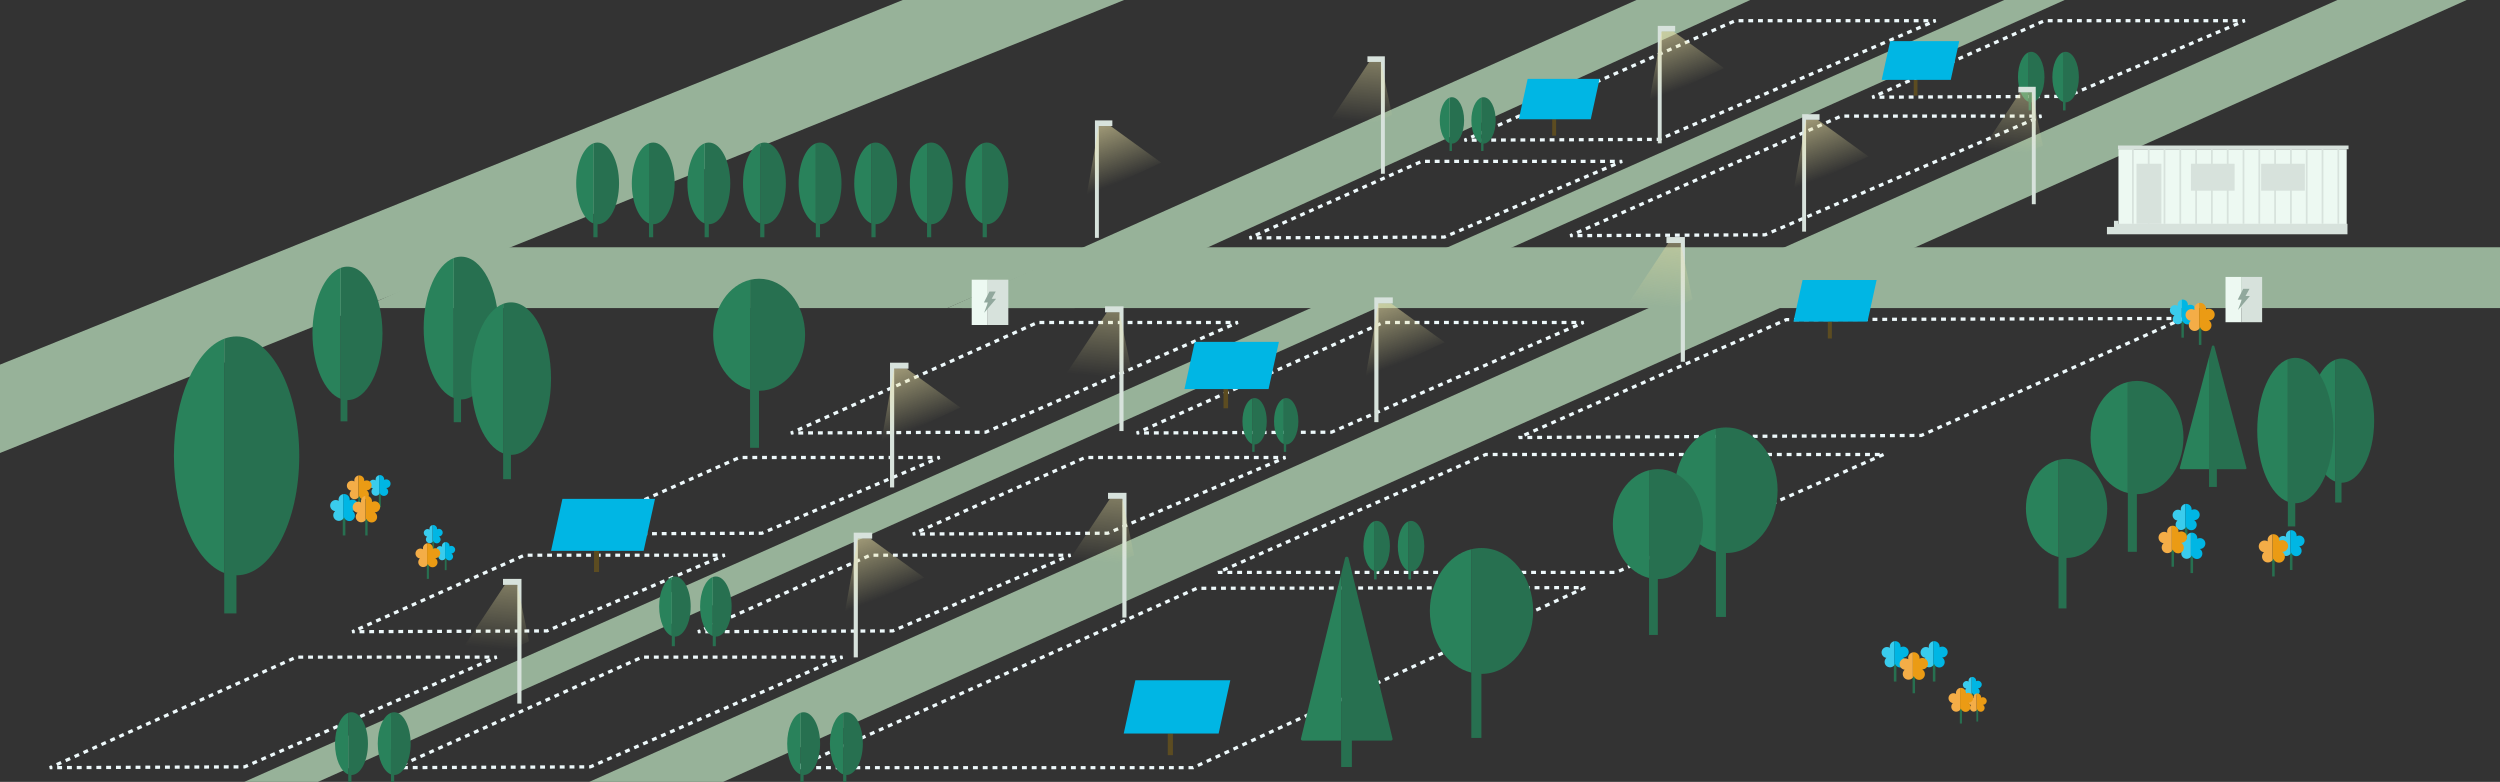 <?xml version="1.0" encoding="UTF-8"?>
<svg id="Ebene_1" data-name="Ebene 1" xmlns="http://www.w3.org/2000/svg" xmlns:xlink="http://www.w3.org/1999/xlink" viewBox="0 0 1490 466">
  <rect x="0" y="0" width="1490" height="466" fill="#333333" stroke="none"/>
  <defs>
    <style>
      .cls-1, .cls-2, .cls-3, .cls-4, .cls-5, .cls-6, .cls-7, .cls-8, .cls-9, .cls-10, .cls-11, .cls-12, .cls-13, .cls-14 {
        fill: none;
      }

      .cls-1, .cls-2, .cls-3, .cls-4, .cls-5, .cls-6, .cls-13, .cls-14 {
        stroke: #eef9fb;
        stroke-width: 1.94px;
      }

      .cls-2 {
        stroke-dasharray: 2.9 2.9;
      }

      .cls-3 {
        stroke-dasharray: 2.92 2.92;
      }

      .cls-4 {
        stroke-dasharray: 2.92 2.92;
      }

      .cls-5 {
        stroke-dasharray: 2.89 2.89;
      }

      .cls-6 {
        stroke-dasharray: 2.9 2.9;
      }

      .cls-15 {
        fill: url(#Unbenannter_Verlauf_6);
      }

      .cls-16 {
        fill: url(#Unbenannter_Verlauf_7);
      }

      .cls-17 {
        fill: #eb9b14;
      }

      .cls-7 {
        stroke-width: 2.73px;
      }

      .cls-7, .cls-8, .cls-9, .cls-10, .cls-11, .cls-12 {
        stroke: #5c4c21;
        stroke-miterlimit: 10;
      }

      .cls-8 {
        stroke-width: 3.08px;
      }

      .cls-9 {
        stroke-width: 3px;
      }

      .cls-10 {
        stroke-width: 2.4px;
      }

      .cls-18 {
        fill: #91a89d;
      }

      .cls-19 {
        fill: #edf9f2;
      }

      .cls-20 {
        fill: #3acced;
      }

      .cls-21 {
        fill: #d7e2dc;
      }

      .cls-22 {
        fill: #00b6e4;
      }

      .cls-11 {
        stroke-width: 2.33px;
      }

      .cls-12 {
        stroke-width: 2.24px;
      }

      .cls-23 {
        fill: url(#Unbenannter_Verlauf_7-6);
      }

      .cls-24 {
        fill: url(#Unbenannter_Verlauf_7-3);
      }

      .cls-25 {
        fill: url(#Unbenannter_Verlauf_7-5);
      }

      .cls-26 {
        fill: url(#Unbenannter_Verlauf_7-2);
      }

      .cls-27 {
        fill: url(#Unbenannter_Verlauf_7-4);
      }

      .cls-28 {
        fill: url(#Unbenannter_Verlauf_6-6);
      }

      .cls-29 {
        fill: url(#Unbenannter_Verlauf_6-3);
      }

      .cls-30 {
        fill: url(#Unbenannter_Verlauf_6-5);
      }

      .cls-31 {
        fill: url(#Unbenannter_Verlauf_6-2);
      }

      .cls-32 {
        fill: url(#Unbenannter_Verlauf_6-4);
      }

      .cls-33 {
        fill: #97b299;
      }

      .cls-34 {
        fill: #277050;
      }

      .cls-35 {
        fill: #29825b;
      }

      .cls-13 {
        stroke-dasharray: 2.9 2.9;
      }

      .cls-36 {
        fill: #277050;
      }

      .cls-37 {
        fill: #29825b;
      }

      .cls-14 {
        stroke-dasharray: 2.92 2.92;
      }

      .cls-38 {
        fill: #f4ad47;
      }
    </style>
    <linearGradient id="Unbenannter_Verlauf_6" data-name="Unbenannter Verlauf 6" x1="1076.46" y1="178.97" x2="1058.87" y2="225.54" gradientTransform="translate(1900.13) rotate(-180) scale(1 -1)" gradientUnits="userSpaceOnUse">
      <stop offset="0" stop-color="#ebe0a7" stop-opacity=".6"/>
      <stop offset=".78" stop-color="#ebe49d" stop-opacity="0"/>
    </linearGradient>
    <linearGradient id="Unbenannter_Verlauf_6-2" data-name="Unbenannter Verlauf 6" x1="821.74" y1="69.68" x2="805.17" y2="113.53" xlink:href="#Unbenannter_Verlauf_6"/>
    <linearGradient id="Unbenannter_Verlauf_6-3" data-name="Unbenannter Verlauf 6" x1="1386.74" y1="319.19" x2="1369.14" y2="365.75" xlink:href="#Unbenannter_Verlauf_6"/>
    <linearGradient id="Unbenannter_Verlauf_6-4" data-name="Unbenannter Verlauf 6" x1="1365.1" y1="217.89" x2="1347.5" y2="264.45" xlink:href="#Unbenannter_Verlauf_6"/>
    <linearGradient id="Unbenannter_Verlauf_6-5" data-name="Unbenannter Verlauf 6" x1="907.78" y1="17.05" x2="891.21" y2="60.9" xlink:href="#Unbenannter_Verlauf_6"/>
    <linearGradient id="Unbenannter_Verlauf_6-6" data-name="Unbenannter Verlauf 6" x1="1243.23" y1="73.38" x2="1226.66" y2="117.23" xlink:href="#Unbenannter_Verlauf_6"/>
    <linearGradient id="Unbenannter_Verlauf_7" data-name="Unbenannter Verlauf 7" x1="1337.35" y1="125.41" x2="1330.43" y2="205.37" gradientTransform="translate(-349.44)" gradientUnits="userSpaceOnUse">
      <stop offset="0" stop-color="#ebe0a7" stop-opacity=".6"/>
      <stop offset=".71" stop-color="#ebe49d" stop-opacity="0"/>
    </linearGradient>
    <linearGradient id="Unbenannter_Verlauf_7-2" data-name="Unbenannter Verlauf 7" x1="1004.53" y1="277.86" x2="997.61" y2="357.82" xlink:href="#Unbenannter_Verlauf_7"/>
    <linearGradient id="Unbenannter_Verlauf_7-3" data-name="Unbenannter Verlauf 7" x1="1002.77" y1="166.7" x2="995.85" y2="246.67" xlink:href="#Unbenannter_Verlauf_7"/>
    <linearGradient id="Unbenannter_Verlauf_7-4" data-name="Unbenannter Verlauf 7" x1="1159.46" y1="18.62" x2="1152.95" y2="93.92" xlink:href="#Unbenannter_Verlauf_7"/>
    <linearGradient id="Unbenannter_Verlauf_7-5" data-name="Unbenannter Verlauf 7" x1="643.94" y1="329.15" x2="637.02" y2="409.11" xlink:href="#Unbenannter_Verlauf_7"/>
    <linearGradient id="Unbenannter_Verlauf_7-6" data-name="Unbenannter Verlauf 7" x1="1547.39" y1="36.78" x2="1540.87" y2="112.08" xlink:href="#Unbenannter_Verlauf_7"/>
  </defs>
  <g>
    <polygon class="cls-33" points="1196.24 -.75 126.49 474.48 170.56 474.48 1232.23 -.75 1196.24 -.75"/>
    <polygon class="cls-33" points="1490 183.62 573.35 183.62 647.68 147.37 1490 147.37 1490 183.62"/>
    <polygon class="cls-33" points="215.56 183.62 564.61 183.62 647.68 147.37 296.37 147.37 215.56 183.62"/>
    <polygon class="cls-33" points="670.82 -.34 0 269.98 0 217.31 538.88 -.34 670.82 -.34"/>
    <polygon class="cls-33" points="977.01 -.75 564.61 183.62 640.47 183.62 1044.79 -.75 977.01 -.75"/>
    <polygon class="cls-33" points="334.52 473.45 1396.38 -1.47 1470.21 -.03 412.08 474.48 334.52 473.45"/>
  </g>
  <g>
    <g>
      <polyline class="cls-1" points="678.82 257.48 677.49 258.07 678.95 258.07"/>
      <polyline class="cls-4" points="681.87 258.05 793.58 257.58 941.15 193.36"/>
      <polyline class="cls-1" points="942.49 192.78 943.83 192.2 942.37 192.2"/>
      <polyline class="cls-14" points="939.45 192.2 824.43 192.2 680.16 256.88"/>
    </g>
    <g>
      <polyline class="cls-1" points="237.11 456.93 235.78 457.53 237.24 457.52"/>
      <polyline class="cls-4" points="240.16 457.51 351.86 457.04 499.44 392.81"/>
      <polyline class="cls-1" points="500.78 392.23 502.12 391.65 500.66 391.65"/>
      <polyline class="cls-14" points="497.74 391.65 382.72 391.65 238.45 456.33"/>
    </g>
    <g>
      <polyline class="cls-1" points="545.44 317.7 544.11 318.29 545.57 318.28"/>
      <polyline class="cls-5" points="548.46 318.27 660.19 317.8 763.47 273.81"/>
      <polyline class="cls-1" points="764.79 273.25 766.14 272.68 764.68 272.68"/>
      <polyline class="cls-2" points="761.78 272.68 646.74 272.68 546.76 317.11"/>
    </g>
    <g>
      <polyline class="cls-1" points="417.34 375.92 416.01 376.51 417.47 376.51"/>
      <polyline class="cls-5" points="420.36 376.5 532.09 376.02 635.37 332.04"/>
      <polyline class="cls-1" points="636.7 331.47 638.04 330.9 636.58 330.9"/>
      <polyline class="cls-2" points="633.69 330.9 518.65 330.9 418.67 375.33"/>
    </g>
    <g>
      <polyline class="cls-1" points="472.74 257.48 471.41 258.07 472.87 258.07"/>
      <polyline class="cls-4" points="475.79 258.05 587.49 257.58 735.07 193.36"/>
      <polyline class="cls-1" points="736.41 192.78 737.75 192.2 736.29 192.2"/>
      <polyline class="cls-14" points="733.37 192.2 618.35 192.2 474.08 256.88"/>
    </g>
    <g>
      <polyline class="cls-1" points="31.03 456.93 29.7 457.53 31.16 457.52"/>
      <polyline class="cls-4" points="34.08 457.51 145.78 457.04 293.36 392.81"/>
      <polyline class="cls-1" points="294.7 392.23 296.03 391.65 294.58 391.65"/>
      <polyline class="cls-14" points="291.66 391.65 176.64 391.65 32.37 456.33"/>
    </g>
    <g>
      <polyline class="cls-1" points="339.36 317.7 338.03 318.29 339.48 318.28"/>
      <polyline class="cls-5" points="342.37 318.27 454.11 317.8 557.38 273.81"/>
      <polyline class="cls-1" points="558.71 273.25 560.06 272.68 558.6 272.68"/>
      <polyline class="cls-2" points="555.7 272.68 440.66 272.68 340.68 317.11"/>
    </g>
    <g>
      <polyline class="cls-1" points="211.26 375.92 209.93 376.51 211.39 376.51"/>
      <polyline class="cls-5" points="214.28 376.5 326.01 376.02 429.29 332.04"/>
      <polyline class="cls-1" points="430.62 331.47 431.96 330.9 430.5 330.9"/>
      <polyline class="cls-2" points="427.6 330.9 312.56 330.9 212.59 375.33"/>
    </g>
    <g>
      <polyline class="cls-1" points="874.16 82.97 872.83 83.55 874.28 83.55"/>
      <polyline class="cls-13" points="877.18 83.54 988.91 83.07 1150.97 13.46"/>
      <polyline class="cls-1" points="1152.3 12.89 1153.64 12.32 1152.18 12.32"/>
      <polyline class="cls-6" points="1149.28 12.32 1034.24 12.32 875.49 82.38"/>
    </g>
    <g>
      <polyline class="cls-1" points="937.21 139.85 935.87 140.44 937.33 140.43"/>
      <polyline class="cls-13" points="940.23 140.42 1051.95 139.95 1214.02 70.35"/>
      <polyline class="cls-1" points="1215.35 69.78 1216.69 69.2 1215.23 69.2"/>
      <polyline class="cls-6" points="1212.33 69.2 1097.29 69.2 938.53 139.27"/>
    </g>
    <g>
      <polyline class="cls-1" points="746.06 141.19 744.73 141.78 746.19 141.77"/>
      <polyline class="cls-5" points="749.08 141.76 860.81 141.29 964.09 97.3"/>
      <polyline class="cls-1" points="965.42 96.74 966.76 96.17 965.3 96.17"/>
      <polyline class="cls-2" points="962.4 96.17 847.36 96.17 747.39 140.6"/>
    </g>
    <g>
      <polyline class="cls-1" points="1117.22 57.34 1115.88 57.93 1117.34 57.93"/>
      <polyline class="cls-5" points="1120.23 57.91 1231.96 57.44 1335.24 13.46"/>
      <polyline class="cls-1" points="1336.57 12.89 1337.91 12.32 1336.45 12.32"/>
      <polyline class="cls-2" points="1333.56 12.32 1218.52 12.32 1118.54 56.75"/>
    </g>
    <path class="cls-3" d="M1122.6,270.89l-159.45,70.26h-237.15l159.45-70.26h237.15Z"/>
    <path class="cls-3" d="M944.77,350.21l-233.69,107.32h-237.15l239.41-106.9,231.44-.42Z"/>
    <path class="cls-3" d="M1301.34,189.79l-156.23,69.72-239.9,1.25,159.45-70.26,236.68-.71Z"/>
  </g>
  <g>
    <path class="cls-34" d="M297.15,195.52c0,23.5-9.99,42.55-22.32,42.55-.02,0-.04,0-.06,0v13.56h-4.34v-97.83c1.42-.54,2.9-.83,4.4-.83,12.32,0,22.32,19.05,22.32,42.55Z"/>
    <path class="cls-37" d="M270.43,153.8v83.44c-10.22-3.9-17.92-21.09-17.92-41.72s7.7-37.82,17.92-41.72Z"/>
  </g>
  <path class="cls-36" d="M1415,250.7c0,20.44-8.69,37-19.41,37-.02,0-.03,0-.05,0v11.79h-3.78v-85.08c1.24-.47,2.52-.72,3.83-.72,10.72,0,19.41,16.57,19.41,37Z"/>
  <path class="cls-35" d="M1391.77,214.42v72.57c-8.89-3.39-15.58-18.35-15.58-36.28s6.69-32.89,15.58-36.28Z"/>
  <path class="cls-36" d="M227.96,198.68c0,21.96-9.34,39.77-20.86,39.77-.02,0-.04,0-.05,0v12.68h-4.06v-91.44c1.33-.51,2.71-.77,4.11-.77,11.52,0,20.86,17.81,20.86,39.77Z"/>
  <path class="cls-35" d="M202.98,159.68v78c-9.55-3.64-16.75-19.72-16.75-39s7.2-35.35,16.75-39Z"/>
  <path class="cls-36" d="M178.35,271.69c0,39.32-16.72,71.19-37.34,71.19-.03,0-.06,0-.09,0v22.69h-7.27v-163.68c2.38-.91,4.84-1.38,7.36-1.38,20.62,0,37.34,31.87,37.34,71.19Z"/>
  <path class="cls-35" d="M133.64,201.89v139.61c-17.1-6.52-29.98-35.29-29.98-69.8s12.88-63.28,29.98-69.8Z"/>
  <path class="cls-36" d="M828.97,441.4h-23.25v15.75h-6.39v-15.75h0v-99.27l2.34-9.6c.23-.95,1.79-.95,2.02,0l26.29,107.78c.14.56-.35,1.08-1.01,1.08Z"/>
  <path class="cls-35" d="M799.32,342.13v99.27h-22.95c-.65,0-1.14-.53-1.01-1.08l23.96-98.19Z"/>
  <path class="cls-36" d="M328.42,225.65c0,25.1-10.67,45.45-23.84,45.45-.02,0-.04,0-.06,0v14.49h-4.64v-104.5c1.52-.58,3.09-.88,4.7-.88,13.17,0,23.84,20.35,23.84,45.45Z"/>
  <path class="cls-35" d="M299.88,181.08v89.13c-10.91-4.16-19.14-22.53-19.14-44.57s8.22-40.4,19.14-44.57Z"/>
  <path class="cls-36" d="M1338.14,279.64h-16.91v10.59h-4.64v-10.59h-.01v-66.77l1.71-6.46c.17-.64,1.3-.64,1.47,0l19.13,72.5c.1.37-.26.73-.74.73Z"/>
  <path class="cls-35" d="M1316.58,212.86v66.77h-16.69c-.48,0-.83-.35-.74-.73l17.43-66.05Z"/>
  <path class="cls-36" d="M479.84,199.51c0,18.44-12.27,33.39-27.4,33.39h-.07v33.99h-5.33v-100.12c1.75-.43,3.55-.65,5.4-.65,15.13,0,27.4,14.95,27.4,33.39Z"/>
  <path class="cls-35" d="M447.04,166.77v65.48c-12.54-3.06-21.99-16.55-21.99-32.74s9.45-29.68,21.99-32.74Z"/>
  <path class="cls-36" d="M1390.76,256.6c0,23.93-10.17,43.32-22.72,43.32-.02,0-.04,0-.06,0v13.81h-4.42v-99.61c1.45-.55,2.95-.84,4.48-.84,12.55,0,22.72,19.4,22.72,43.32Z"/>
  <path class="cls-35" d="M1363.56,214.12v84.96c-10.4-3.97-18.24-21.48-18.24-42.48s7.84-38.51,18.24-42.48Z"/>
  <g>
    <path class="cls-36" d="M1059.45,292.18c0,20.67-13.75,37.42-30.7,37.42h-.08v38.09h-5.98v-112.19c1.96-.48,3.99-.73,6.06-.73,16.95,0,30.7,16.75,30.7,37.42Z"/>
    <path class="cls-35" d="M1022.69,255.49v73.38c-14.05-3.43-24.64-18.55-24.64-36.69s10.59-33.26,24.64-36.69Z"/>
  </g>
  <g>
    <path class="cls-36" d="M1015,312.36c0,18.09-12.03,32.75-26.87,32.75h-.07v33.33h-5.23v-98.19c1.71-.42,3.48-.64,5.3-.64,14.84,0,26.87,14.66,26.87,32.75Z"/>
    <path class="cls-35" d="M982.83,280.25v64.22c-12.3-3-21.57-16.23-21.57-32.11s9.27-29.11,21.57-32.11Z"/>
  </g>
  <g>
    <path class="cls-36" d="M913.76,364.12c0,20.72-13.78,37.51-30.78,37.51h-.08v38.18h-5.99v-112.46c1.96-.48,3.99-.73,6.07-.73,17,0,30.78,16.79,30.78,37.51Z"/>
    <path class="cls-35" d="M876.91,327.34v73.55c-14.09-3.43-24.71-18.6-24.71-36.78s10.62-33.34,24.71-36.78Z"/>
  </g>
  <g>
    <path class="cls-36" d="M1255.91,303.01c0,16.31-10.85,29.53-24.24,29.53h-.06v30.06h-4.72v-88.55c1.54-.38,3.14-.57,4.78-.57,13.39,0,24.24,13.22,24.24,29.53Z"/>
    <path class="cls-35" d="M1226.9,274.06v57.92c-11.1-2.7-19.45-14.64-19.45-28.96s8.36-26.25,19.45-28.96Z"/>
  </g>
  <g>
    <path class="cls-36" d="M258.73,322.59v7.05h-1.06v-7.13c.22-.27.4-.58.52-.91.12.36.31.69.54.98Z"/>
    <g>
      <path class="cls-20" d="M257.84,312.93v9.99c-.41.51-1.04.83-1.75.83-1.25,0-2.26-1.01-2.26-2.26,0-.67.29-1.27.75-1.68-1.13-.12-2.01-1.08-2.01-2.24,0-1.25,1.01-2.26,2.26-2.26.44,0,.85.13,1.19.34-.04-.16-.06-.33-.06-.5,0-1.11.81-2.04,1.87-2.22Z"/>
      <path class="cls-22" d="M261.58,319.67h-.02c.62.4,1.04,1.1,1.04,1.9,0,1.25-1.01,2.26-2.26,2.26-.71,0-1.35-.33-1.77-.85-.16-.2-.29-.43-.37-.68-.09.23-.21.44-.36.63v-9.99c.13-.02.26-.03.39-.03,1.25,0,2.26,1.01,2.26,2.26,0,.1,0,.2-.02.29.33-.19.71-.29,1.11-.29,1.25,0,2.26,1.01,2.26,2.26s-1.01,2.26-2.26,2.26Z"/>
    </g>
  </g>
  <g>
    <path class="cls-36" d="M1301.34,260.77c0,18.64-12.4,33.75-27.69,33.75h-.07v34.35h-5.39v-101.19c1.77-.43,3.6-.66,5.47-.66,15.29,0,27.69,15.11,27.69,33.74Z"/>
    <path class="cls-35" d="M1268.19,227.68v66.18c-12.67-3.09-22.23-16.73-22.23-33.09s9.55-30,22.23-33.09Z"/>
  </g>
  <g>
    <path class="cls-36" d="M266.17,332.76v7.05h-1.06v-7.13c.22-.27.4-.58.52-.91.12.36.31.69.54.98Z"/>
    <g>
      <path class="cls-20" d="M265.27,323.1v9.99c-.41.51-1.04.83-1.75.83-1.25,0-2.26-1.01-2.26-2.26,0-.67.29-1.27.75-1.68-1.13-.12-2.01-1.08-2.01-2.24,0-1.25,1.01-2.26,2.26-2.26.44,0,.85.13,1.19.34-.04-.16-.06-.33-.06-.5,0-1.11.81-2.04,1.87-2.22Z"/>
      <path class="cls-22" d="M269.01,329.84h-.02c.62.4,1.04,1.1,1.04,1.9,0,1.25-1.01,2.26-2.26,2.26-.71,0-1.35-.33-1.77-.85-.16-.2-.29-.43-.37-.68-.09.23-.21.44-.36.63v-9.99c.13-.02.26-.03.39-.03,1.25,0,2.26,1.01,2.26,2.26,0,.1,0,.2-.02.29.33-.19.71-.29,1.11-.29,1.25,0,2.26,1.01,2.26,2.26s-1.01,2.26-2.26,2.26Z"/>
    </g>
  </g>
  <g>
    <path class="cls-36" d="M255.64,336.61v8.4h-1.26v-8.49c.26-.32.47-.69.62-1.08.15.43.36.82.64,1.17Z"/>
    <g>
      <path class="cls-38" d="M254.53,323.81v13.08c-.54.66-1.37,1.09-2.29,1.09-1.63,0-2.96-1.32-2.96-2.95,0-.88.38-1.66.98-2.2-1.48-.16-2.63-1.42-2.63-2.94,0-1.63,1.32-2.96,2.95-2.96.57,0,1.11.16,1.56.45-.05-.21-.07-.43-.07-.66,0-1.46,1.06-2.67,2.45-2.91Z"/>
      <path class="cls-17" d="M259.43,332.64h-.02c.82.52,1.36,1.44,1.36,2.49,0,1.63-1.32,2.96-2.96,2.96-.94,0-1.77-.44-2.31-1.11-.21-.26-.38-.56-.49-.89-.11.3-.27.58-.47.82v-13.08c.17-.03.34-.05.51-.05,1.63,0,2.96,1.32,2.96,2.96,0,.13,0,.26-.03.38.43-.24.93-.38,1.45-.38,1.63,0,2.96,1.32,2.96,2.96s-1.32,2.96-2.96,2.96Z"/>
    </g>
  </g>
  <g>
    <path class="cls-36" d="M226.98,294.17v8.03h-1.2v-8.11c.25-.31.45-.65.59-1.03.14.41.35.78.61,1.11Z"/>
    <g>
      <path class="cls-20" d="M225.96,283.18v11.37c-.47.58-1.19.95-1.99.95-1.42,0-2.57-1.15-2.57-2.57,0-.76.33-1.44.86-1.91-1.29-.14-2.28-1.23-2.28-2.55,0-1.42,1.15-2.57,2.57-2.57.5,0,.97.14,1.36.39-.04-.18-.07-.38-.07-.57,0-1.27.92-2.32,2.13-2.53Z"/>
      <path class="cls-22" d="M230.21,290.84h-.02c.71.46,1.18,1.25,1.18,2.16,0,1.42-1.15,2.57-2.57,2.57-.81,0-1.54-.38-2.01-.97-.18-.23-.33-.49-.42-.77-.1.26-.24.5-.41.72v-11.37c.14-.03.29-.04.44-.04,1.42,0,2.57,1.15,2.57,2.57,0,.11,0,.22-.02.33.37-.21.8-.33,1.26-.33,1.42,0,2.57,1.15,2.57,2.57s-1.15,2.57-2.57,2.57Z"/>
    </g>
  </g>
  <g>
    <path class="cls-36" d="M214.74,296.19v8.4h-1.26v-8.49c.26-.32.47-.69.62-1.08.15.43.36.82.64,1.17Z"/>
    <g>
      <path class="cls-38" d="M213.63,283.39v13.08c-.54.66-1.37,1.09-2.29,1.09-1.63,0-2.96-1.32-2.96-2.95,0-.88.38-1.66.98-2.2-1.48-.16-2.63-1.42-2.63-2.94,0-1.63,1.32-2.96,2.95-2.96.57,0,1.11.16,1.56.45-.05-.21-.07-.43-.07-.66,0-1.46,1.06-2.67,2.45-2.91Z"/>
      <path class="cls-17" d="M218.52,292.21h-.02c.82.52,1.36,1.44,1.36,2.49,0,1.63-1.32,2.96-2.96,2.96-.94,0-1.77-.44-2.31-1.11-.21-.26-.38-.56-.49-.89-.11.3-.27.58-.47.82v-13.08c.17-.03.34-.05.51-.05,1.63,0,2.96,1.32,2.96,2.96,0,.13,0,.26-.03.38.43-.24.93-.38,1.45-.38,1.63,0,2.96,1.32,2.96,2.96s-1.32,2.96-2.96,2.96Z"/>
    </g>
  </g>
  <g>
    <path class="cls-36" d="M205.85,308.74v10.4h-1.56v-10.51c.32-.4.59-.85.77-1.34.18.53.45,1.02.79,1.44Z"/>
    <g>
      <path class="cls-20" d="M204.53,294.49v14.73c-.61.75-1.54,1.23-2.58,1.23-1.84,0-3.33-1.49-3.33-3.33,0-.99.43-1.87,1.11-2.48-1.67-.18-2.96-1.59-2.96-3.31,0-1.84,1.49-3.33,3.33-3.33.65,0,1.25.19,1.76.51-.06-.24-.08-.49-.08-.74,0-1.64,1.19-3.01,2.75-3.28Z"/>
      <path class="cls-22" d="M210.04,304.42h-.03c.92.59,1.53,1.62,1.53,2.8,0,1.84-1.49,3.33-3.33,3.33-1.05,0-1.99-.49-2.6-1.26-.24-.3-.42-.63-.55-1-.13.34-.31.65-.53.93v-14.73c.19-.03.38-.05.57-.05,1.84,0,3.33,1.49,3.33,3.33,0,.15,0,.29-.03.43.48-.27,1.04-.43,1.64-.43,1.84,0,3.33,1.49,3.33,3.33s-1.49,3.33-3.33,3.33Z"/>
    </g>
  </g>
  <g>
    <path class="cls-36" d="M219.09,309.77v9.35h-1.4v-9.45c.29-.36.53-.76.69-1.2.16.48.4.91.71,1.3Z"/>
    <g>
      <path class="cls-38" d="M217.85,295.52v14.56c-.6.74-1.52,1.21-2.55,1.21-1.82,0-3.29-1.47-3.29-3.29,0-.97.42-1.85,1.1-2.45-1.65-.18-2.93-1.58-2.93-3.27,0-1.82,1.47-3.29,3.29-3.29.64,0,1.24.18,1.74.5-.05-.24-.08-.48-.08-.74,0-1.62,1.18-2.97,2.72-3.24Z"/>
      <path class="cls-17" d="M223.3,305.34h-.03c.91.58,1.51,1.61,1.51,2.77,0,1.82-1.47,3.29-3.29,3.29-1.04,0-1.97-.48-2.57-1.24-.23-.29-.42-.63-.54-.99-.13.34-.31.64-.53.92v-14.56c.18-.03.37-.05.57-.05,1.82,0,3.29,1.47,3.29,3.29,0,.14,0,.29-.03.43.48-.27,1.03-.43,1.62-.43,1.82,0,3.29,1.47,3.29,3.29s-1.47,3.29-3.29,3.29Z"/>
    </g>
  </g>
  <g>
    <path class="cls-36" d="M1301.58,191.69v9.56h-1.44v-9.66c.3-.37.54-.78.71-1.23.17.49.41.93.73,1.33Z"/>
    <g>
      <path class="cls-20" d="M1300.37,178.59v13.54c-.56.69-1.41,1.13-2.37,1.13-1.69,0-3.06-1.37-3.06-3.06,0-.91.39-1.72,1.02-2.28-1.53-.17-2.72-1.47-2.72-3.04,0-1.69,1.37-3.06,3.06-3.06.59,0,1.15.17,1.62.46-.05-.22-.08-.45-.08-.68,0-1.51,1.09-2.76,2.53-3.01Z"/>
      <path class="cls-22" d="M1305.43,187.72h-.03c.85.54,1.41,1.49,1.41,2.57,0,1.69-1.37,3.06-3.06,3.06-.97,0-1.83-.45-2.39-1.15-.22-.27-.39-.58-.5-.92-.12.31-.28.6-.49.85v-13.54c.17-.03.35-.05.53-.05,1.69,0,3.06,1.37,3.06,3.06,0,.13,0,.27-.03.4.44-.25.96-.4,1.51-.4,1.69,0,3.06,1.37,3.06,3.06s-1.37,3.06-3.06,3.06Z"/>
    </g>
  </g>
  <g>
    <path class="cls-36" d="M1312.02,195.65v9.91h-1.49v-10.01c.31-.38.56-.81.73-1.28.17.5.43.97.75,1.38Z"/>
    <g>
      <path class="cls-38" d="M1310.71,180.55v15.43c-.64.78-1.61,1.28-2.7,1.28-1.93,0-3.49-1.56-3.49-3.49,0-1.03.45-1.96,1.16-2.6-1.74-.19-3.1-1.67-3.1-3.47,0-1.93,1.56-3.49,3.49-3.49.68,0,1.31.19,1.85.53-.06-.25-.09-.51-.09-.78,0-1.72,1.25-3.15,2.88-3.43Z"/>
      <path class="cls-17" d="M1316.48,190.96h-.03c.97.62,1.6,1.7,1.6,2.93,0,1.93-1.56,3.49-3.49,3.49-1.1,0-2.09-.51-2.73-1.32-.25-.31-.44-.66-.57-1.05-.13.36-.32.68-.56.97v-15.43c.2-.04.4-.05.6-.05,1.93,0,3.49,1.56,3.49,3.49,0,.15-.01.3-.03.45.51-.29,1.09-.45,1.72-.45,1.93,0,3.49,1.56,3.49,3.49s-1.56,3.49-3.49,3.49Z"/>
    </g>
  </g>
  <g>
    <path class="cls-36" d="M1303.7,314.24v10.13h-1.52v-10.24c.32-.39.57-.83.75-1.3.18.52.44.99.77,1.41Z"/>
    <g>
      <path class="cls-20" d="M1302.41,300.36v14.35c-.59.73-1.5,1.19-2.51,1.19-1.79,0-3.24-1.45-3.24-3.24,0-.96.42-1.82,1.08-2.42-1.62-.18-2.88-1.55-2.88-3.22,0-1.79,1.45-3.24,3.24-3.24.63,0,1.22.18,1.72.49-.05-.23-.08-.48-.08-.73,0-1.6,1.16-2.93,2.68-3.19Z"/>
      <path class="cls-22" d="M1307.78,310.04h-.03c.9.58,1.49,1.58,1.49,2.73,0,1.79-1.45,3.24-3.24,3.24-1.03,0-1.94-.48-2.54-1.22-.23-.29-.41-.62-.53-.98-.13.33-.3.64-.52.9v-14.35c.18-.03.37-.05.56-.05,1.79,0,3.24,1.45,3.24,3.24,0,.14,0,.28-.03.42.47-.27,1.02-.42,1.6-.42,1.79,0,3.24,1.45,3.24,3.24s-1.45,3.24-3.24,3.24Z"/>
    </g>
  </g>
  <g>
    <path class="cls-36" d="M1307.07,331.4v10.13h-1.52v-10.24c.32-.39.57-.83.75-1.3.18.52.44.99.77,1.41Z"/>
    <g>
      <path class="cls-20" d="M1305.78,317.52v14.35c-.59.73-1.5,1.19-2.51,1.19-1.79,0-3.24-1.45-3.24-3.24,0-.96.42-1.82,1.08-2.42-1.62-.18-2.88-1.55-2.88-3.22,0-1.79,1.45-3.24,3.24-3.24.63,0,1.22.18,1.72.49-.05-.23-.08-.48-.08-.73,0-1.6,1.16-2.93,2.68-3.19Z"/>
      <path class="cls-22" d="M1311.15,327.19h-.03c.9.58,1.49,1.58,1.49,2.73,0,1.79-1.45,3.24-3.24,3.24-1.03,0-1.94-.48-2.54-1.22-.23-.29-.41-.62-.53-.98-.13.33-.3.64-.52.9v-14.35c.18-.03.37-.05.56-.05,1.79,0,3.24,1.45,3.24,3.24,0,.14,0,.28-.03.42.47-.27,1.02-.42,1.6-.42,1.79,0,3.24,1.45,3.24,3.24s-1.45,3.24-3.24,3.24Z"/>
    </g>
  </g>
  <g>
    <path class="cls-36" d="M1295.69,328.11v9.67h-1.45v-9.77c.3-.37.54-.79.72-1.24.17.49.42.94.74,1.34Z"/>
    <g>
      <path class="cls-38" d="M1294.41,313.37v15.06c-.62.77-1.57,1.25-2.64,1.25-1.88,0-3.4-1.52-3.4-3.4,0-1.01.44-1.91,1.13-2.54-1.7-.19-3.02-1.63-3.02-3.38,0-1.88,1.52-3.4,3.4-3.4.66,0,1.28.19,1.8.52-.06-.24-.09-.5-.09-.76,0-1.68,1.22-3.07,2.81-3.35Z"/>
      <path class="cls-17" d="M1300.04,323.53h-.03c.94.6,1.56,1.66,1.56,2.86,0,1.88-1.52,3.4-3.4,3.4-1.08,0-2.04-.5-2.66-1.28-.24-.3-.43-.65-.56-1.02-.13.35-.32.67-.55.95v-15.06c.19-.04.39-.05.59-.05,1.88,0,3.4,1.52,3.4,3.4,0,.15,0,.3-.03.44.49-.28,1.07-.44,1.67-.44,1.88,0,3.4,1.52,3.4,3.4s-1.52,3.4-3.4,3.4Z"/>
    </g>
  </g>
  <g>
    <path class="cls-36" d="M1366.3,329.74v10h-1.5v-10.1c.31-.38.56-.82.74-1.29.17.51.43.98.76,1.39Z"/>
    <g>
      <path class="cls-20" d="M1365.03,316.04v14.16c-.59.72-1.48,1.18-2.48,1.18-1.77,0-3.2-1.43-3.2-3.2,0-.95.41-1.8,1.07-2.38-1.6-.18-2.84-1.53-2.84-3.18,0-1.77,1.43-3.2,3.2-3.2.62,0,1.2.18,1.69.49-.05-.23-.08-.47-.08-.72,0-1.58,1.14-2.89,2.65-3.15Z"/>
      <path class="cls-22" d="M1370.33,325.59h-.03c.89.57,1.47,1.56,1.47,2.69,0,1.77-1.43,3.2-3.2,3.2-1.01,0-1.91-.47-2.5-1.21-.23-.29-.41-.61-.53-.96-.12.33-.3.63-.51.89v-14.16c.18-.03.36-.05.55-.05,1.77,0,3.2,1.43,3.2,3.2,0,.14,0,.28-.03.41.46-.26,1-.41,1.57-.41,1.77,0,3.2,1.43,3.2,3.2s-1.43,3.2-3.2,3.2Z"/>
    </g>
  </g>
  <g>
    <path class="cls-36" d="M1355.71,333.62v9.97h-1.5v-10.07c.31-.38.56-.81.74-1.28.17.51.43.97.76,1.38Z"/>
    <g>
      <path class="cls-38" d="M1354.39,318.43v15.52c-.64.79-1.62,1.29-2.72,1.29-1.94,0-3.51-1.57-3.51-3.51,0-1.04.45-1.97,1.17-2.61-1.75-.19-3.12-1.68-3.12-3.49,0-1.94,1.57-3.51,3.51-3.51.68,0,1.32.2,1.86.53-.06-.25-.09-.52-.09-.78,0-1.73,1.25-3.17,2.9-3.45Z"/>
      <path class="cls-17" d="M1360.2,328.89h-.03c.97.62,1.61,1.71,1.61,2.95,0,1.94-1.57,3.51-3.51,3.51-1.11,0-2.1-.52-2.74-1.32-.25-.31-.45-.67-.58-1.06-.14.36-.33.69-.56.98v-15.52c.2-.04.4-.05.61-.05,1.94,0,3.51,1.57,3.51,3.51,0,.15-.01.31-.03.45.51-.29,1.1-.45,1.73-.45,1.94,0,3.51,1.57,3.51,3.51s-1.57,3.51-3.51,3.51Z"/>
    </g>
  </g>
  <g>
    <path class="cls-36" d="M368.95,109.3c0,13.45-5.72,24.34-12.77,24.34-.01,0-.02,0-.03,0v7.76h-2.49v-55.97c.81-.31,1.66-.47,2.52-.47,7.05,0,12.77,10.9,12.77,24.34Z"/>
    <path class="cls-35" d="M353.66,85.43v47.74c-5.85-2.23-10.25-12.07-10.25-23.87s4.4-21.64,10.25-23.87Z"/>
  </g>
  <g>
    <path class="cls-36" d="M402.09,109.3c0,13.45-5.72,24.34-12.77,24.34-.01,0-.02,0-.03,0v7.76h-2.49v-55.97c.81-.31,1.66-.47,2.52-.47,7.05,0,12.77,10.9,12.77,24.34Z"/>
    <path class="cls-35" d="M386.81,85.43v47.74c-5.85-2.23-10.25-12.07-10.25-23.87s4.4-21.64,10.25-23.87Z"/>
  </g>
  <g>
    <path class="cls-36" d="M435.24,109.3c0,13.45-5.72,24.34-12.77,24.34-.01,0-.02,0-.03,0v7.76h-2.49v-55.97c.81-.31,1.66-.47,2.52-.47,7.05,0,12.77,10.9,12.77,24.34Z"/>
    <path class="cls-35" d="M419.95,85.43v47.74c-5.85-2.23-10.25-12.07-10.25-23.87s4.4-21.64,10.25-23.87Z"/>
  </g>
  <g>
    <path class="cls-36" d="M468.38,109.3c0,13.45-5.72,24.34-12.77,24.34-.01,0-.02,0-.03,0v7.76h-2.49v-55.97c.81-.31,1.66-.47,2.52-.47,7.05,0,12.77,10.9,12.77,24.34Z"/>
    <path class="cls-35" d="M453.09,85.43v47.74c-5.85-2.23-10.25-12.07-10.25-23.87s4.4-21.64,10.25-23.87Z"/>
  </g>
  <g>
    <path class="cls-36" d="M501.53,109.3c0,13.45-5.72,24.34-12.77,24.34-.01,0-.02,0-.03,0v7.76h-2.49v-55.97c.81-.31,1.66-.47,2.52-.47,7.05,0,12.77,10.9,12.77,24.34Z"/>
    <path class="cls-35" d="M486.24,85.43v47.74c-5.85-2.23-10.25-12.07-10.25-23.87s4.4-21.64,10.25-23.87Z"/>
  </g>
  <g>
    <path class="cls-36" d="M534.67,109.3c0,13.45-5.72,24.34-12.77,24.34-.01,0-.02,0-.03,0v7.76h-2.49v-55.97c.81-.31,1.66-.47,2.52-.47,7.05,0,12.77,10.9,12.77,24.34Z"/>
    <path class="cls-35" d="M519.38,85.43v47.74c-5.85-2.23-10.25-12.07-10.25-23.87s4.4-21.64,10.25-23.87Z"/>
  </g>
  <g>
    <path class="cls-36" d="M567.81,109.3c0,13.45-5.72,24.34-12.77,24.34-.01,0-.02,0-.03,0v7.76h-2.49v-55.97c.81-.31,1.66-.47,2.52-.47,7.05,0,12.77,10.9,12.77,24.34Z"/>
    <path class="cls-35" d="M552.53,85.43v47.74c-5.85-2.23-10.25-12.07-10.25-23.87s4.4-21.64,10.25-23.87Z"/>
  </g>
  <g>
    <path class="cls-36" d="M600.96,109.3c0,13.45-5.72,24.34-12.77,24.34-.01,0-.02,0-.03,0v7.76h-2.49v-55.97c.81-.31,1.66-.47,2.52-.47,7.05,0,12.77,10.9,12.77,24.34Z"/>
    <path class="cls-35" d="M585.67,85.43v47.74c-5.85-2.23-10.25-12.07-10.25-23.87s4.4-21.64,10.25-23.87Z"/>
  </g>
  <g>
    <path class="cls-9" d="M355.53,340.91v-12.59"/>
    <path class="cls-22" d="M335.2,297.34h55.18l-6.78,30.98h-55.18l6.78-30.98Z"/>
  </g>
  <g>
    <path class="cls-11" d="M926.28,80.86v-9.78"/>
    <path class="cls-22" d="M910.48,47.01h42.87l-5.26,24.07h-42.87l5.26-24.07Z"/>
  </g>
  <g>
    <path class="cls-7" d="M730.57,243.33v-11.43"/>
    <path class="cls-22" d="M712.1,203.75h50.13l-6.16,28.14h-50.13l6.16-28.14Z"/>
  </g>
  <g>
    <path class="cls-8" d="M697.53,450.08v-12.9"/>
    <path class="cls-22" d="M676.69,405.42h56.57l-6.95,31.76h-56.57l6.95-31.76Z"/>
  </g>
  <g>
    <path class="cls-10" d="M1090.59,201.74v-10.07"/>
    <path class="cls-22" d="M1074.33,166.89h44.14l-5.42,24.78h-44.14l5.42-24.78Z"/>
  </g>
  <g>
    <path class="cls-12" d="M1141.71,57.01v-9.39"/>
    <path class="cls-22" d="M1126.54,24.51h41.17l-5.06,23.11h-41.17l5.06-23.11Z"/>
  </g>
  <g>
    <g>
      <path class="cls-19" d="M1335.96,165.05h-9.55v26.99h9.55v-26.99Z"/>
      <path class="cls-21" d="M1348.23,165.05h-12.32v26.99h12.32v-26.99Z"/>
    </g>
    <polyline class="cls-18" points="1336.97 172.11 1333.69 178.61 1336.12 178.61 1333.81 184.78 1340.95 176.42 1338.32 176.42 1340.72 172.11 1336.97 172.11"/>
  </g>
  <g>
    <rect class="cls-19" x="1262.6" y="88.93" width="136.03" height="44.88" transform="translate(2661.23 222.75) rotate(180)"/>
    <polygon class="cls-21" points="1255.74 135.26 1255.74 139.63 1399.09 139.63 1399.09 133.37 1262.6 133.37 1262.6 131.6 1259.93 131.6 1259.93 135.26 1255.74 135.26"/>
    <rect class="cls-21" x="1262.31" y="86.72" width="137.42" height="2.21" transform="translate(2662.04 175.66) rotate(180)"/>
    <rect class="cls-21" x="1393.11" y="88.93" width="1.05" height="44.44" transform="translate(2787.26 222.31) rotate(180)"/>
    <rect class="cls-21" x="1383.69" y="88.93" width="1.05" height="44.44" transform="translate(2768.43 222.31) rotate(180)"/>
    <rect class="cls-21" x="1374.27" y="88.93" width="1.05" height="44.44" transform="translate(2749.59 222.31) rotate(180)"/>
    <rect class="cls-21" x="1364.85" y="88.93" width="1.05" height="44.44" transform="translate(2730.76 222.31) rotate(180)"/>
    <rect class="cls-21" x="1355.44" y="88.93" width="1.05" height="44.44" transform="translate(2711.92 222.31) rotate(180)"/>
    <rect class="cls-21" x="1346.02" y="88.93" width="1.05" height="44.44" transform="translate(2693.09 222.31) rotate(180)"/>
    <rect class="cls-21" x="1336.6" y="88.93" width="1.05" height="44.44" transform="translate(2674.25 222.31) rotate(180)"/>
    <rect class="cls-21" x="1327.19" y="88.93" width="1.05" height="44.44" transform="translate(2655.42 222.31) rotate(180)"/>
    <rect class="cls-21" x="1317.77" y="88.93" width="1.05" height="44.44" transform="translate(2636.58 222.31) rotate(180)"/>
    <rect class="cls-21" x="1308.35" y="88.93" width="1.05" height="44.44" transform="translate(2617.75 222.31) rotate(180)"/>
    <rect class="cls-21" x="1298.93" y="88.93" width="1.05" height="44.44" transform="translate(2598.91 222.31) rotate(180)"/>
    <rect class="cls-21" x="1289.52" y="88.93" width="1.05" height="44.44" transform="translate(2580.08 222.31) rotate(180)"/>
    <rect class="cls-21" x="1280.1" y="88.93" width="1.05" height="44.44" transform="translate(2561.24 222.31) rotate(180)"/>
    <rect class="cls-21" x="1270.68" y="88.93" width="1.05" height="44.44" transform="translate(2542.41 222.31) rotate(180)"/>
    <rect class="cls-21" x="1347.65" y="97.6" width="26.04" height="16.04" transform="translate(2721.34 211.24) rotate(180)"/>
    <rect class="cls-21" x="1305.79" y="97.6" width="26.04" height="16.04" transform="translate(2637.63 211.24) rotate(180)"/>
    <rect class="cls-21" x="1273.36" y="97.6" width="14.86" height="35.78" transform="translate(2561.57 230.97) rotate(180)"/>
  </g>
  <g>
    <g>
      <path class="cls-19" d="M588.69,166.71h-9.55v26.99h9.55v-26.99Z"/>
      <path class="cls-21" d="M600.96,166.71h-12.32v26.99h12.32v-26.99Z"/>
    </g>
    <polyline class="cls-18" points="589.69 173.77 586.41 180.27 588.84 180.27 586.54 186.44 593.68 178.08 591.04 178.08 593.45 173.77 589.69 173.77"/>
  </g>
  <g>
    <g>
      <path class="cls-36" d="M755,251.07c0,7.64-3.25,13.83-7.25,13.83,0,0-.01,0-.02,0v4.41h-1.41v-31.79c.46-.18.94-.27,1.43-.27,4.01,0,7.25,6.19,7.25,13.83Z"/>
      <path class="cls-35" d="M746.32,237.51v27.12c-3.32-1.27-5.82-6.86-5.82-13.56s2.5-12.29,5.82-13.56Z"/>
    </g>
    <g>
      <path class="cls-36" d="M773.83,251.07c0,7.64-3.25,13.83-7.25,13.83,0,0-.01,0-.02,0v4.41h-1.41v-31.79c.46-.18.94-.27,1.43-.27,4.01,0,7.25,6.19,7.25,13.83Z"/>
      <path class="cls-35" d="M765.15,237.51v27.12c-3.32-1.27-5.82-6.86-5.82-13.56s2.5-12.29,5.82-13.56Z"/>
    </g>
    <g>
      <path class="cls-36" d="M872.61,71.76c0,7.64-3.25,13.83-7.25,13.83,0,0-.01,0-.02,0v4.41h-1.41v-31.79c.46-.18.94-.27,1.43-.27,4.01,0,7.25,6.19,7.25,13.83Z"/>
      <path class="cls-35" d="M863.92,58.2v27.12c-3.32-1.27-5.82-6.86-5.82-13.56s2.5-12.29,5.82-13.56Z"/>
    </g>
    <g>
      <path class="cls-36" d="M891.44,71.76c0,7.64-3.25,13.83-7.25,13.83,0,0-.01,0-.02,0v4.41h-1.41v-31.79c.46-.18.94-.27,1.43-.27,4.01,0,7.25,6.19,7.25,13.83Z"/>
      <path class="cls-35" d="M882.75,58.2v27.12c-3.32-1.27-5.82-6.86-5.82-13.56s2.5-12.29,5.82-13.56Z"/>
    </g>
    <g>
      <path class="cls-36" d="M828.39,325.5c0,8.31-3.54,15.05-7.9,15.05,0,0-.01,0-.02,0v4.8h-1.54v-34.61c.5-.19,1.02-.29,1.56-.29,4.36,0,7.9,6.74,7.9,15.05Z"/>
      <path class="cls-35" d="M818.93,310.74v29.52c-3.62-1.38-6.34-7.46-6.34-14.76s2.72-13.38,6.34-14.76Z"/>
    </g>
    <g>
      <path class="cls-36" d="M848.88,325.5c0,8.31-3.54,15.05-7.9,15.05,0,0-.01,0-.02,0v4.8h-1.54v-34.61c.5-.19,1.02-.29,1.56-.29,4.36,0,7.9,6.74,7.9,15.05Z"/>
      <path class="cls-35" d="M839.43,310.74v29.52c-3.62-1.38-6.34-7.46-6.34-14.76s2.72-13.38,6.34-14.76Z"/>
    </g>
    <g>
      <path class="cls-36" d="M1218.51,45.94c0,8.31-3.54,15.05-7.9,15.05,0,0-.01,0-.02,0v4.8h-1.54V31.18c.5-.19,1.02-.29,1.56-.29,4.36,0,7.9,6.74,7.9,15.05Z"/>
      <path class="cls-35" d="M1209.06,31.18v29.52c-3.62-1.38-6.34-7.46-6.34-14.76s2.72-13.38,6.34-14.76Z"/>
    </g>
    <g>
      <path class="cls-36" d="M1239.01,45.94c0,8.31-3.54,15.05-7.9,15.05,0,0-.01,0-.02,0v4.8h-1.54V31.18c.5-.19,1.02-.29,1.56-.29,4.36,0,7.9,6.74,7.9,15.05Z"/>
      <path class="cls-35" d="M1229.55,31.18v29.52c-3.62-1.38-6.34-7.46-6.34-14.76s2.72-13.38,6.34-14.76Z"/>
    </g>
    <g>
      <path class="cls-36" d="M411.65,361.5c0,9.9-4.21,17.92-9.4,17.92,0,0-.02,0-.02,0v5.71h-1.83v-41.2c.6-.23,1.22-.35,1.85-.35,5.19,0,9.4,8.02,9.4,17.92Z"/>
      <path class="cls-35" d="M400.4,343.93v35.14c-4.3-1.64-7.54-8.88-7.54-17.57s3.24-15.93,7.54-17.57Z"/>
    </g>
    <g>
      <path class="cls-36" d="M436.05,361.5c0,9.9-4.21,17.92-9.4,17.92,0,0-.02,0-.02,0v5.71h-1.83v-41.2c.6-.23,1.22-.35,1.85-.35,5.19,0,9.4,8.02,9.4,17.92Z"/>
      <path class="cls-35" d="M424.8,343.93v35.14c-4.3-1.64-7.54-8.88-7.54-17.57s3.24-15.93,7.54-17.57Z"/>
    </g>
    <g>
      <path class="cls-36" d="M488.79,443.2c0,10.33-4.39,18.7-9.81,18.7,0,0-.02,0-.03,0v5.96h-1.91v-43.01c.63-.24,1.27-.36,1.93-.36,5.42,0,9.81,8.37,9.81,18.7Z"/>
      <path class="cls-35" d="M477.05,424.86v36.68c-4.49-1.71-7.88-9.27-7.88-18.34s3.38-16.63,7.88-18.34Z"/>
    </g>
    <g>
      <path class="cls-36" d="M514.26,443.2c0,10.33-4.39,18.7-9.81,18.7,0,0-.02,0-.03,0v5.96h-1.91v-43.01c.63-.24,1.27-.36,1.93-.36,5.42,0,9.81,8.37,9.81,18.7Z"/>
      <path class="cls-35" d="M502.51,424.86v36.68c-4.49-1.71-7.88-9.27-7.88-18.34s3.38-16.63,7.88-18.34Z"/>
    </g>
    <g>
      <path class="cls-36" d="M219.3,443.2c0,10.33-4.39,18.7-9.81,18.7,0,0-.02,0-.03,0v5.96h-1.91v-43.01c.63-.24,1.27-.36,1.93-.36,5.42,0,9.81,8.37,9.81,18.7Z"/>
      <path class="cls-35" d="M207.55,424.86v36.68c-4.49-1.71-7.88-9.27-7.88-18.34s3.38-16.63,7.88-18.34Z"/>
    </g>
    <g>
      <path class="cls-36" d="M244.76,443.2c0,10.33-4.39,18.7-9.81,18.7,0,0-.02,0-.03,0v5.96h-1.91v-43.01c.63-.24,1.27-.36,1.93-.36,5.42,0,9.81,8.37,9.81,18.7Z"/>
      <path class="cls-35" d="M233.02,424.86v36.68c-4.49-1.71-7.88-9.27-7.88-18.34s3.38-16.63,7.88-18.34Z"/>
    </g>
  </g>
  <g>
    <polygon class="cls-21" points="819.09 177.25 819.09 251.59 821.56 251.59 821.56 180.83 830.1 180.83 830.1 177.25 819.09 177.25"/>
    <polygon class="cls-15" points="813.59 226.1 861.01 204 829.03 180.83 821.56 180.83 813.59 226.1"/>
  </g>
  <g>
    <polygon class="cls-21" points="1074.08 68.06 1074.08 138.05 1076.41 138.05 1076.41 71.43 1084.45 71.43 1084.45 68.06 1074.08 68.06"/>
    <polygon class="cls-31" points="1068.91 114.05 1113.56 93.24 1083.44 71.42 1076.41 71.43 1068.91 114.05"/>
  </g>
  <g>
    <polygon class="cls-21" points="508.81 317.47 508.81 391.8 511.28 391.8 511.28 321.04 519.82 321.04 519.82 317.47 508.81 317.47"/>
    <polygon class="cls-29" points="503.32 366.31 550.74 344.21 518.75 321.04 511.28 321.04 503.32 366.31"/>
  </g>
  <g>
    <polygon class="cls-21" points="530.45 216.17 530.45 290.5 532.93 290.5 532.93 219.75 541.46 219.75 541.46 216.17 530.45 216.17"/>
    <polygon class="cls-32" points="524.96 265.01 572.38 242.92 540.39 219.74 532.93 219.75 524.96 265.01"/>
  </g>
  <g>
    <polygon class="cls-21" points="988.03 15.43 988.03 85.43 990.36 85.43 990.36 18.8 998.4 18.8 998.4 15.43 988.03 15.43"/>
    <polygon class="cls-30" points="982.86 61.43 1027.51 40.62 997.39 18.8 990.36 18.8 982.86 61.43"/>
  </g>
  <g>
    <polygon class="cls-21" points="652.59 71.76 652.59 141.76 654.92 141.76 654.92 75.13 662.96 75.13 662.96 71.76 652.59 71.76"/>
    <polygon class="cls-28" points="647.41 117.76 692.07 96.95 661.95 75.13 654.92 75.13 647.41 117.76"/>
  </g>
  <g>
    <polygon class="cls-21" points="1004.21 141.28 1004.21 215.61 1001.73 215.61 1001.73 144.86 993.2 144.86 993.2 141.28 1004.21 141.28"/>
    <polygon class="cls-16" points="1008.72 178.45 955.79 202.94 994.27 144.86 1001.73 144.86 1008.72 178.45"/>
  </g>
  <g>
    <polygon class="cls-21" points="671.39 293.73 671.39 368.07 668.92 368.07 668.92 297.31 660.38 297.31 660.38 293.73 671.39 293.73"/>
    <polygon class="cls-26" points="675.91 330.9 622.98 355.4 661.46 297.31 668.92 297.31 675.91 330.9"/>
  </g>
  <g>
    <polygon class="cls-21" points="669.63 182.58 669.63 256.91 667.16 256.91 667.16 186.16 658.62 186.16 658.62 182.58 669.63 182.58"/>
    <polygon class="cls-24" points="674.14 219.74 621.22 244.24 659.69 186.15 667.16 186.16 674.14 219.74"/>
  </g>
  <g>
    <polygon class="cls-21" points="825.37 33.57 825.37 103.56 823.04 103.56 823.04 36.93 815 36.93 815 33.57 825.37 33.57"/>
    <polygon class="cls-27" points="829.62 68.56 779.78 91.63 816.01 36.93 823.04 36.93 829.62 68.56"/>
  </g>
  <g>
    <polygon class="cls-21" points="310.8 345.02 310.8 419.35 308.32 419.35 308.32 348.6 299.79 348.6 299.79 345.02 310.8 345.02"/>
    <polygon class="cls-25" points="315.31 382.19 262.38 406.68 300.86 348.6 308.32 348.6 315.31 382.19"/>
  </g>
  <g>
    <polygon class="cls-21" points="1213.3 51.73 1213.3 121.72 1210.97 121.72 1210.97 55.09 1202.93 55.09 1202.93 51.73 1213.3 51.73"/>
    <polygon class="cls-23" points="1217.55 86.72 1167.71 109.79 1203.94 55.09 1210.97 55.09 1217.55 86.72"/>
  </g>
  <g>
    <path class="cls-36" d="M1176.01,413.15v7.05h-1.06v-7.13c.22-.27.4-.58.52-.91.12.36.31.69.54.98Z"/>
    <g>
      <path class="cls-20" d="M1175.12,403.49v9.99c-.41.51-1.04.83-1.75.83-1.25,0-2.26-1.01-2.26-2.26,0-.67.29-1.27.75-1.68-1.13-.12-2.01-1.08-2.01-2.24,0-1.25,1.01-2.26,2.26-2.26.44,0,.85.13,1.19.34-.04-.16-.06-.33-.06-.5,0-1.11.81-2.04,1.87-2.22Z"/>
      <path class="cls-22" d="M1178.86,410.22h-.02c.62.4,1.04,1.1,1.04,1.9,0,1.25-1.01,2.26-2.26,2.26-.71,0-1.35-.33-1.77-.85-.16-.2-.29-.43-.37-.68-.09.23-.21.44-.36.63v-9.99c.13-.02.26-.03.39-.03,1.25,0,2.26,1.01,2.26,2.26,0,.1,0,.2-.02.29.33-.19.71-.29,1.11-.29,1.25,0,2.26,1.01,2.26,2.26s-1.01,2.26-2.26,2.26Z"/>
    </g>
  </g>
  <g>
    <path class="cls-36" d="M1178.98,422.97v7.05h-1.06v-7.13c.22-.27.4-.58.52-.91.12.36.31.69.54.98Z"/>
    <g>
      <path class="cls-38" d="M1178.08,413.3v9.99c-.41.51-1.04.83-1.75.83-1.25,0-2.26-1.01-2.26-2.26,0-.67.29-1.27.75-1.68-1.13-.12-2.01-1.08-2.01-2.24,0-1.25,1.01-2.26,2.26-2.26.44,0,.85.13,1.19.34-.04-.16-.06-.33-.06-.5,0-1.11.81-2.04,1.87-2.22Z"/>
      <path class="cls-17" d="M1181.82,420.04h-.02c.62.4,1.04,1.1,1.04,1.9,0,1.25-1.01,2.26-2.26,2.26-.71,0-1.35-.33-1.77-.85-.16-.2-.29-.43-.37-.68-.09.23-.21.44-.36.63v-9.99c.13-.02.26-.03.39-.03,1.25,0,2.26,1.01,2.26,2.26,0,.1,0,.2-.02.29.33-.19.71-.29,1.11-.29,1.25,0,2.26,1.01,2.26,2.26s-1.01,2.26-2.26,2.26Z"/>
    </g>
  </g>
  <g>
    <path class="cls-36" d="M1169.32,422.81v8.4h-1.26v-8.49c.26-.32.47-.69.62-1.08.15.43.36.82.64,1.17Z"/>
    <g>
      <path class="cls-38" d="M1168.21,410.01v13.08c-.54.66-1.37,1.09-2.29,1.09-1.63,0-2.96-1.32-2.96-2.95,0-.88.38-1.66.98-2.2-1.48-.16-2.63-1.42-2.63-2.94,0-1.63,1.32-2.96,2.95-2.96.57,0,1.11.16,1.56.45-.05-.21-.07-.43-.07-.66,0-1.46,1.06-2.67,2.45-2.91Z"/>
      <path class="cls-17" d="M1173.1,418.83h-.02c.82.52,1.36,1.44,1.36,2.49,0,1.63-1.32,2.96-2.96,2.96-.94,0-1.77-.44-2.31-1.11-.21-.26-.38-.56-.49-.89-.11.3-.27.58-.47.82v-13.08c.17-.03.34-.05.51-.05,1.63,0,2.96,1.32,2.96,2.96,0,.13,0,.26-.03.38.43-.24.93-.38,1.45-.38,1.63,0,2.96,1.32,2.96,2.96s-1.32,2.96-2.96,2.96Z"/>
    </g>
  </g>
  <g>
    <path class="cls-36" d="M1130.26,396.07v10.13h-1.52v-10.24c.32-.39.57-.83.75-1.3.18.52.44.99.77,1.41Z"/>
    <g>
      <path class="cls-20" d="M1128.97,382.19v14.35c-.59.73-1.5,1.19-2.51,1.19-1.79,0-3.24-1.45-3.24-3.24,0-.96.42-1.82,1.08-2.42-1.62-.18-2.88-1.55-2.88-3.22,0-1.79,1.45-3.24,3.24-3.24.63,0,1.22.18,1.72.49-.05-.23-.08-.48-.08-.73,0-1.6,1.16-2.93,2.68-3.19Z"/>
      <path class="cls-22" d="M1134.34,391.86h-.03c.9.58,1.49,1.58,1.49,2.73,0,1.79-1.45,3.24-3.24,3.24-1.03,0-1.94-.48-2.54-1.22-.23-.29-.41-.62-.53-.98-.13.33-.3.64-.52.9v-14.35c.18-.03.37-.05.56-.05,1.79,0,3.24,1.45,3.24,3.24,0,.14,0,.28-.03.42.47-.27,1.02-.42,1.6-.42,1.79,0,3.24,1.45,3.24,3.24s-1.45,3.24-3.24,3.24Z"/>
    </g>
  </g>
  <g>
    <path class="cls-36" d="M1153.5,396.07v10.13h-1.52v-10.24c.32-.39.57-.83.75-1.3.18.52.44.99.77,1.41Z"/>
    <g>
      <path class="cls-20" d="M1152.21,382.19v14.35c-.59.73-1.5,1.19-2.51,1.19-1.79,0-3.24-1.45-3.24-3.24,0-.96.42-1.82,1.08-2.42-1.62-.18-2.88-1.55-2.88-3.22,0-1.79,1.45-3.24,3.24-3.24.63,0,1.22.18,1.72.49-.05-.23-.08-.48-.08-.73,0-1.6,1.16-2.93,2.68-3.19Z"/>
      <path class="cls-22" d="M1157.58,391.86h-.03c.9.58,1.49,1.58,1.49,2.73,0,1.79-1.45,3.24-3.24,3.24-1.03,0-1.94-.48-2.54-1.22-.23-.29-.41-.62-.53-.98-.13.33-.3.64-.52.9v-14.35c.18-.03.37-.05.56-.05,1.79,0,3.24,1.45,3.24,3.24,0,.14,0,.28-.03.42.47-.27,1.02-.42,1.6-.42,1.79,0,3.24,1.45,3.24,3.24s-1.45,3.24-3.24,3.24Z"/>
    </g>
  </g>
  <g>
    <path class="cls-36" d="M1141.36,403.53v9.67h-1.45v-9.77c.3-.37.54-.79.72-1.24.17.49.42.94.74,1.34Z"/>
    <g>
      <path class="cls-38" d="M1140.08,388.79v15.06c-.62.77-1.57,1.25-2.64,1.25-1.88,0-3.4-1.52-3.4-3.4,0-1.01.44-1.91,1.13-2.54-1.7-.19-3.02-1.63-3.02-3.38,0-1.88,1.52-3.4,3.4-3.4.66,0,1.28.19,1.8.52-.06-.24-.09-.5-.09-.76,0-1.68,1.22-3.07,2.81-3.35Z"/>
      <path class="cls-17" d="M1145.71,398.95h-.03c.94.6,1.56,1.66,1.56,2.86,0,1.88-1.52,3.4-3.4,3.4-1.08,0-2.04-.5-2.66-1.28-.24-.3-.43-.65-.56-1.02-.13.35-.32.67-.55.95v-15.06c.19-.04.39-.05.59-.05,1.88,0,3.4,1.52,3.4,3.4,0,.15,0,.3-.03.44.49-.28,1.07-.44,1.67-.44,1.88,0,3.4,1.52,3.4,3.4s-1.52,3.4-3.4,3.4Z"/>
    </g>
  </g>
</svg>